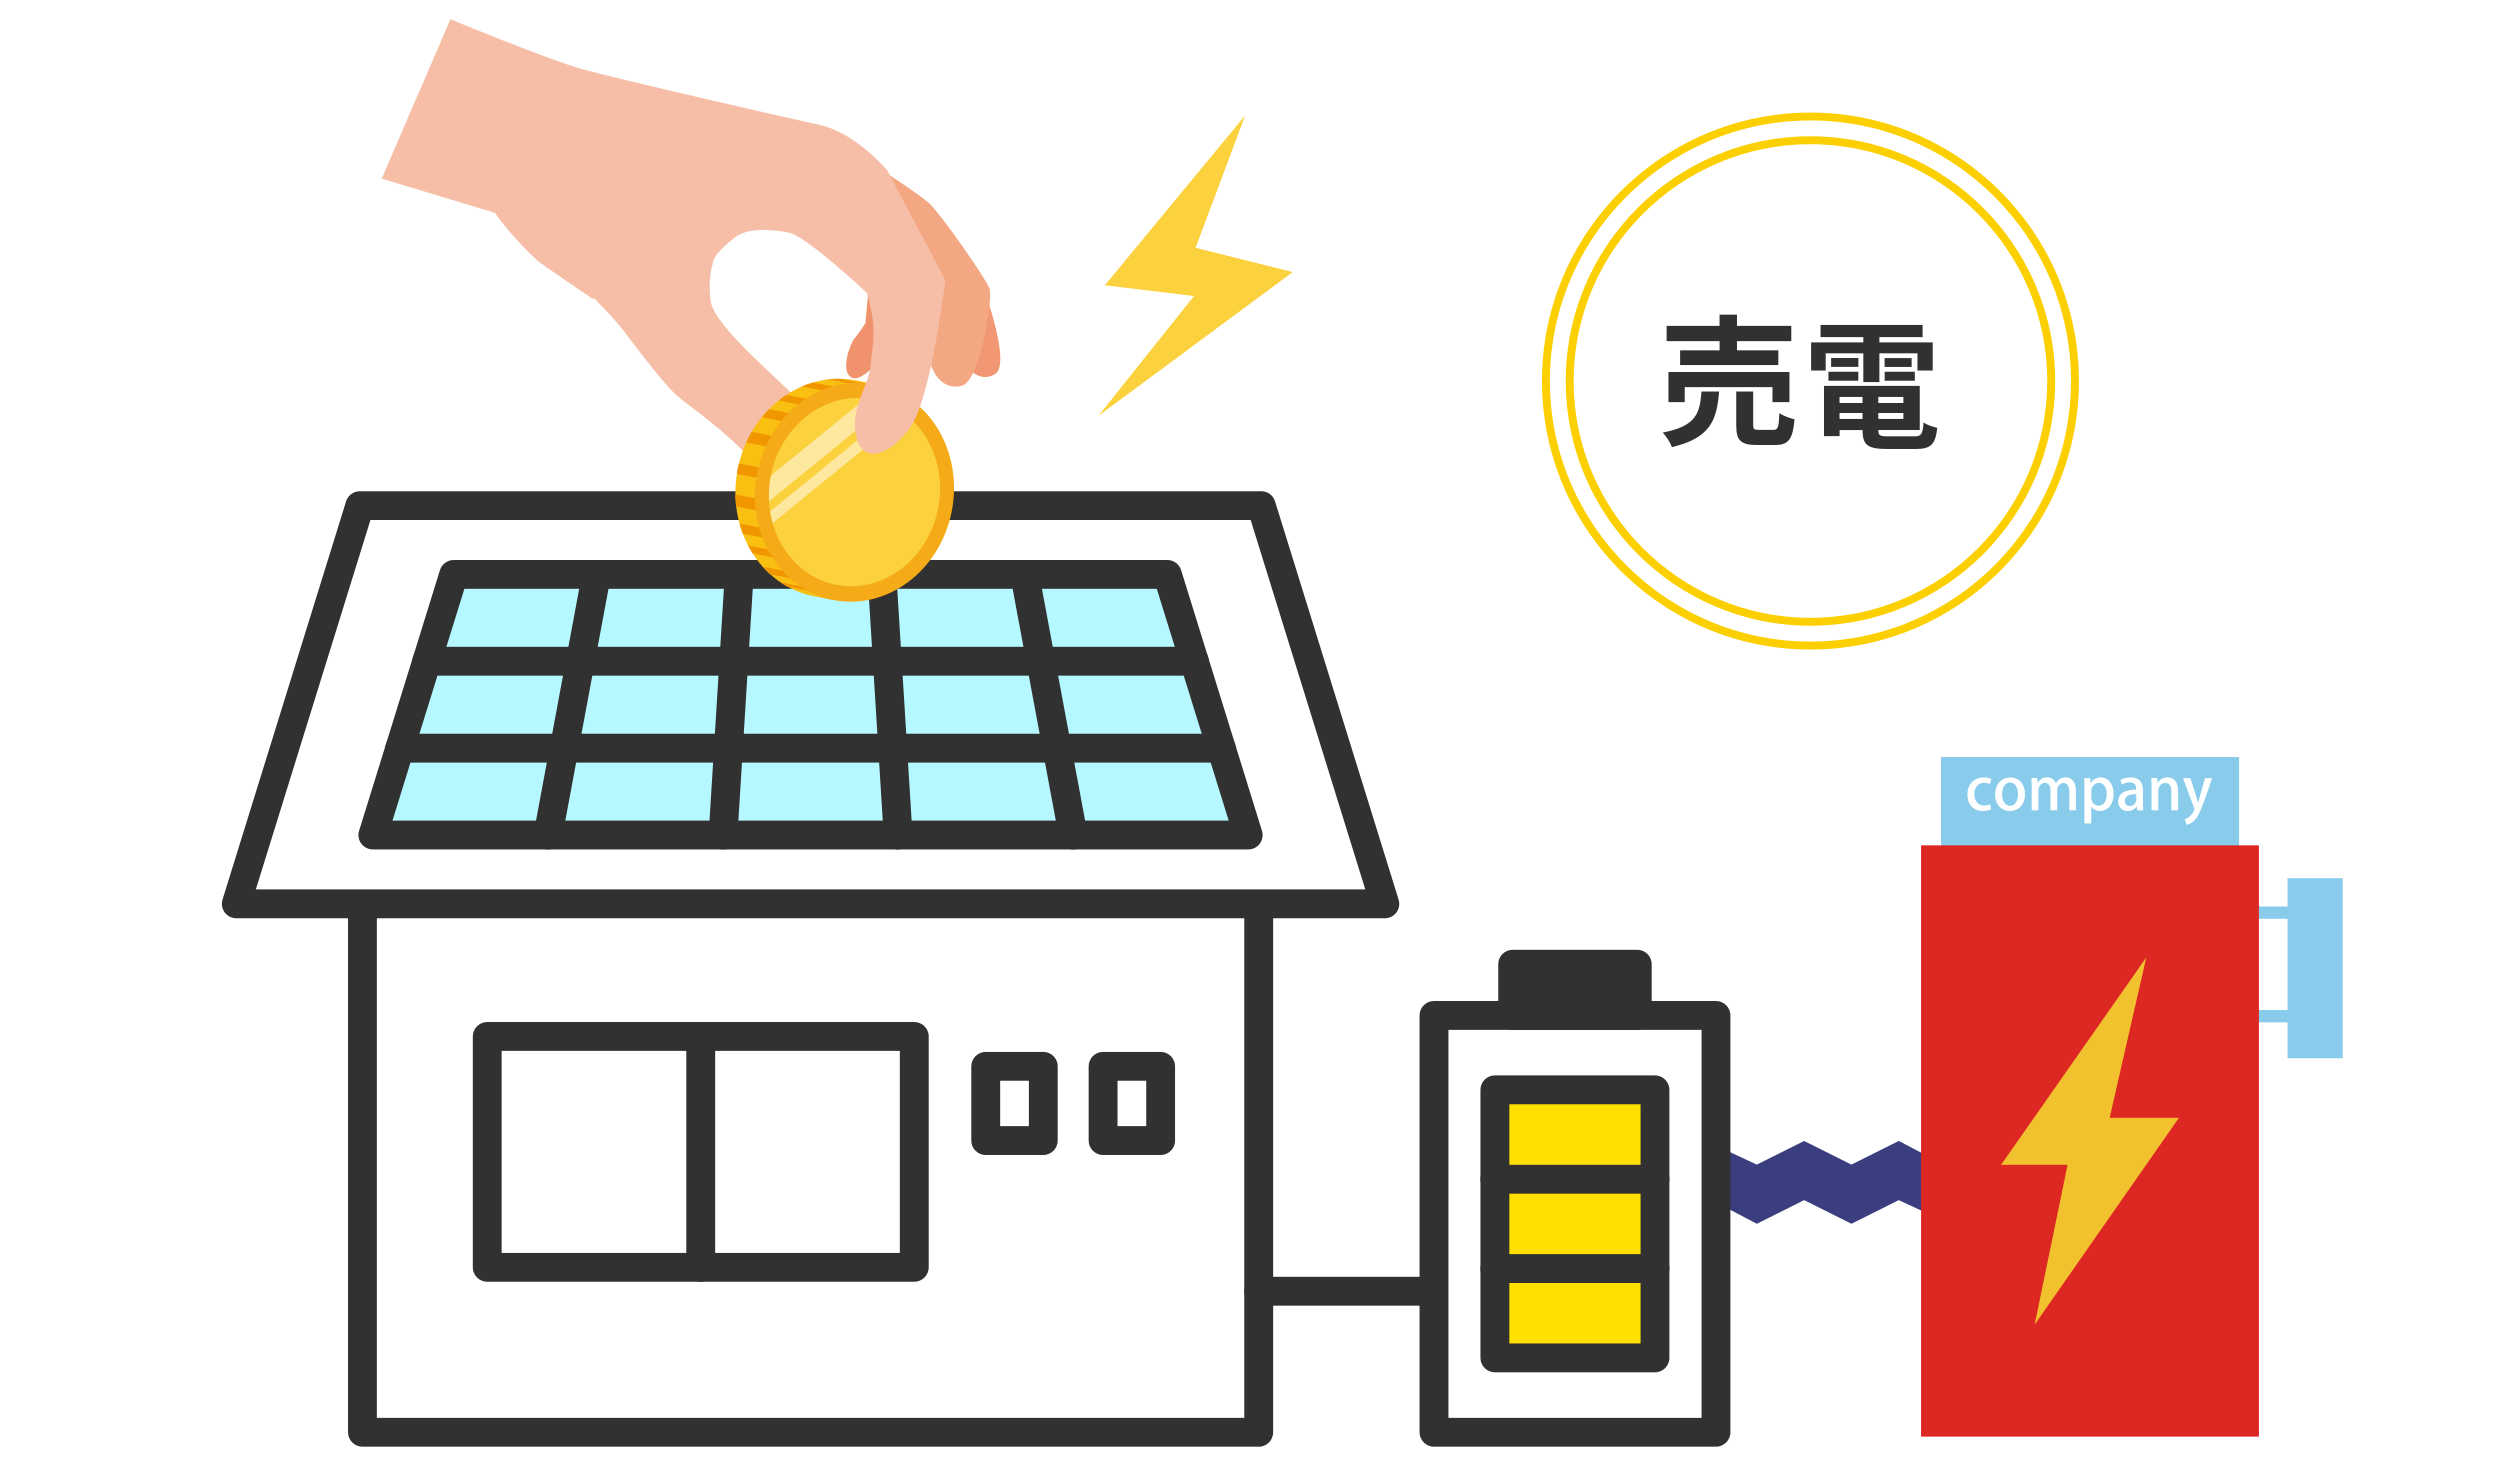 <?xml version="1.0" encoding="UTF-8"?>
<svg id="_ロゴ_01_:_600_x_600_px" data-name="ロゴ 01 : 600 x 600 px" xmlns="http://www.w3.org/2000/svg" width="445" height="260" xmlns:xlink="http://www.w3.org/1999/xlink" viewBox="0 0 445 260">
  <defs>
    <style>
      .cls-1 {
        fill: #313131;
      }

      .cls-2 {
        fill: #f9bf11;
      }

      .cls-3 {
        fill: #fcd13e;
      }

      .cls-4 {
        fill: #3a3d7e;
      }

      .cls-5 {
        fill: #88cbeb;
      }

      .cls-6, .cls-7 {
        fill: #fff;
      }

      .cls-7 {
        opacity: .5;
      }

      .cls-8 {
        fill: #ffe000;
      }

      .cls-9 {
        clip-path: url(#clippath-1);
      }

      .cls-10 {
        fill: #f2c12e;
      }

      .cls-11 {
        fill: #b6f8ff;
      }

      .cls-12 {
        fill: #f29600;
      }

      .cls-13 {
        fill: #f0936c;
      }

      .cls-14 {
        fill: #f19773;
      }

      .cls-15 {
        fill: #f5ab18;
      }

      .cls-16 {
        fill: #fccf00;
      }

      .cls-17 {
        fill: #f6bea6;
      }

      .cls-18 {
        fill: #dd2723;
      }

      .cls-19 {
        fill: #f3a782;
      }

      .cls-20 {
        clip-path: url(#clippath);
      }
    </style>
    <clipPath id="clippath">
      <path class="cls-2" d="M165.92,90.31c1.82-9.28-2.6-18.18-10.14-21.52l.08-.39-3.48-.68c-9.56-1.87-18.99,5.2-21.07,15.81-2.08,10.6,3.99,20.72,13.55,22.59l3.48.68.08-.39c8.24-.24,15.69-6.82,17.51-16.1Z"/>
    </clipPath>
    <clipPath id="clippath-1">
      <path class="cls-3" d="M148.86,104.11c-8.21-1.61-13.43-10.32-11.65-19.43,1.78-9.1,9.91-15.2,18.12-13.59,8.21,1.61,13.43,10.32,11.65,19.42-1.78,9.1-9.91,15.2-18.12,13.59Z"/>
    </clipPath>
  </defs>
  <rect class="cls-6" width="445" height="260"/>
  <g>
    <path class="cls-1" d="M306,69.69c-.4,5.06-1.51,8.26-8.39,9.9-.28-.78-1.03-1.96-1.64-2.59,5.97-1.16,6.6-3.43,6.9-7.31h3.12ZM306.08,60.72h-9.42v-2.72h9.42v-1.99h3.1v1.99h9.67v2.72h-9.67v1.64h7.36v2.62h-17.48v-2.62h7.03v-1.64ZM315.5,71.58v-2.67h-15.62v2.67h-2.9v-5.37h21.54v5.37h-3.02ZM315.65,76.52c.83,0,.98-.43,1.08-3,.6.48,1.89.93,2.7,1.13-.33,3.63-1.11,4.56-3.48,4.56h-3.25c-2.92,0-3.65-.86-3.65-3.55v-5.97h3.02v5.92c0,.81.15.91,1.06.91h2.52Z"/>
    <path class="cls-1" d="M324.97,65.95h-2.59v-5h9.29v-.94h-7.61v-2.17h18.16v2.17h-7.69v.94h9.49v5h-2.71v-3.06h-6.78v5.12h-2.86v-5.12h-6.7v3.06ZM340.77,77.67c1.23,0,1.45-.37,1.63-2.46.59.42,1.7.79,2.44.94-.34,2.96-1.13,3.77-3.82,3.77h-5.17c-3.38,0-4.31-.71-4.31-3.3v-.07h-4.09v1.08h-2.78v-8.95h17.05v7.86h-7.37v.07c0,.91.27,1.06,1.77,1.06h4.66ZM325.46,66.17h5.32v1.6h-5.32v-1.6ZM330.79,65.3h-4.85v-1.58h4.85v1.58ZM327.44,70.65v1.08h4.09v-1.08h-4.09ZM331.53,74.57v-1.06h-4.09v1.06h4.09ZM338.8,70.65h-4.46v1.08h4.46v-1.08ZM338.8,74.57v-1.06h-4.46v1.06h4.46ZM340.27,63.73v1.58h-4.81v-1.58h4.81ZM335.47,66.17h5.37v1.6h-5.37v-1.6Z"/>
  </g>
  <g>
    <path class="cls-16" d="M322.26,115.62c-26.35,0-47.79-21.44-47.79-47.79s21.44-47.79,47.79-47.79,47.79,21.44,47.79,47.79-21.44,47.79-47.79,47.79ZM322.26,21.44c-25.58,0-46.38,20.81-46.38,46.38s20.81,46.38,46.38,46.38,46.38-20.81,46.38-46.38-20.81-46.38-46.38-46.38Z"/>
    <path class="cls-16" d="M322.26,111.38c-24.02,0-43.56-19.54-43.56-43.56s19.54-43.56,43.56-43.56,43.56,19.54,43.56,43.56-19.54,43.56-43.56,43.56ZM322.26,25.67c-23.24,0-42.15,18.91-42.15,42.15s18.91,42.15,42.15,42.15,42.15-18.91,42.15-42.15-18.91-42.15-42.15-42.15Z"/>
  </g>
  <g>
    <g>
      <rect class="cls-6" x="64.52" y="109.8" width="159.53" height="145.15"/>
      <path class="cls-1" d="M224.05,257.51H64.52c-1.42,0-2.57-1.15-2.57-2.57V109.8c0-1.42,1.15-2.57,2.57-2.57h159.53c1.42,0,2.57,1.15,2.57,2.57v145.15c0,1.42-1.15,2.57-2.57,2.57ZM67.08,252.38h154.4V112.36H67.08v140.02Z"/>
    </g>
    <g>
      <polygon class="cls-6" points="246.5 160.88 42.06 160.88 64.05 90 224.51 90 246.5 160.88"/>
      <path class="cls-1" d="M246.5,163.45H42.06c-.82,0-1.58-.39-2.07-1.04-.48-.66-.63-1.5-.38-2.28l21.99-70.88c.33-1.07,1.33-1.81,2.45-1.81h160.46c1.12,0,2.12.73,2.45,1.81l21.99,70.88c.24.78.1,1.63-.38,2.28-.48.66-1.25,1.04-2.07,1.04ZM45.54,158.31h197.48l-20.4-65.75H65.94l-20.4,65.75Z"/>
    </g>
    <g>
      <polygon class="cls-11" points="222.19 148.64 66.37 148.64 80.77 102.24 207.79 102.24 222.19 148.64"/>
      <path class="cls-1" d="M222.19,151.2H66.37c-.82,0-1.58-.39-2.07-1.04-.48-.66-.63-1.5-.38-2.28l14.39-46.39c.33-1.07,1.33-1.81,2.45-1.81h127.03c1.12,0,2.12.73,2.45,1.81l14.39,46.39c.24.78.1,1.63-.38,2.28-.48.66-1.25,1.04-2.07,1.04ZM69.86,146.07h148.85l-12.8-41.26h-123.25l-12.8,41.26Z"/>
    </g>
    <g>
      <path class="cls-1" d="M217.39,135.74H71.17c-1.42,0-2.57-1.15-2.57-2.57s1.15-2.57,2.57-2.57h146.22c1.42,0,2.57,1.15,2.57,2.57s-1.15,2.57-2.57,2.57Z"/>
      <path class="cls-1" d="M212.59,120.27H75.97c-1.42,0-2.57-1.15-2.57-2.57s1.15-2.57,2.57-2.57h136.62c1.42,0,2.57,1.15,2.57,2.57s-1.15,2.57-2.57,2.57Z"/>
    </g>
    <g>
      <path class="cls-1" d="M191.02,151.2c-1.21,0-2.29-.86-2.52-2.1l-8.64-46.39c-.26-1.39.66-2.73,2.05-2.99,1.39-.26,2.73.66,2.99,2.05l8.64,46.39c.26,1.39-.66,2.73-2.05,2.99-.16.03-.32.04-.47.04Z"/>
      <path class="cls-1" d="M159.86,151.2c-1.34,0-2.47-1.05-2.56-2.41l-2.88-46.39c-.09-1.41.99-2.63,2.4-2.72,1.41-.1,2.63.99,2.72,2.4l2.88,46.39c.09,1.41-.99,2.63-2.4,2.72-.05,0-.11,0-.16,0Z"/>
      <path class="cls-1" d="M128.7,151.2c-.05,0-.11,0-.16,0-1.41-.09-2.49-1.31-2.4-2.72l2.88-46.39c.09-1.41,1.3-2.5,2.72-2.4,1.41.09,2.49,1.31,2.4,2.72l-2.88,46.39c-.08,1.36-1.21,2.41-2.56,2.41Z"/>
      <path class="cls-1" d="M97.54,151.2c-.16,0-.31-.01-.47-.04-1.39-.26-2.31-1.6-2.05-2.99l8.64-46.39c.26-1.39,1.6-2.31,2.99-2.05,1.39.26,2.31,1.6,2.05,2.99l-8.64,46.39c-.23,1.23-1.31,2.1-2.52,2.1Z"/>
    </g>
    <g>
      <path class="cls-1" d="M162.74,228.15h-76.01c-1.42,0-2.57-1.15-2.57-2.57v-41.09c0-1.42,1.15-2.57,2.57-2.57h76.01c1.42,0,2.57,1.15,2.57,2.57v41.09c0,1.42-1.15,2.57-2.57,2.57ZM89.29,223.02h70.88v-35.96h-70.88v35.96Z"/>
      <path class="cls-1" d="M124.73,228.15c-1.42,0-2.57-1.15-2.57-2.57v-41.09c0-1.42,1.15-2.57,2.57-2.57s2.57,1.15,2.57,2.57v41.09c0,1.42-1.15,2.57-2.57,2.57Z"/>
    </g>
    <g>
      <g>
        <rect class="cls-6" x="196.35" y="189.81" width="10.24" height="13.21"/>
        <path class="cls-1" d="M206.59,205.59h-10.24c-1.42,0-2.57-1.15-2.57-2.57v-13.21c0-1.42,1.15-2.57,2.57-2.57h10.24c1.42,0,2.57,1.15,2.57,2.57v13.21c0,1.42-1.15,2.57-2.57,2.57ZM198.92,200.45h5.11v-8.08h-5.11v8.08Z"/>
      </g>
      <g>
        <rect class="cls-6" x="175.46" y="189.81" width="10.24" height="13.21"/>
        <path class="cls-1" d="M185.7,205.59h-10.24c-1.42,0-2.57-1.15-2.57-2.57v-13.21c0-1.42,1.15-2.57,2.57-2.57h10.24c1.42,0,2.57,1.15,2.57,2.57v13.21c0,1.42-1.15,2.57-2.57,2.57ZM178.03,200.45h5.11v-8.08h-5.11v8.08Z"/>
      </g>
    </g>
  </g>
  <polygon class="cls-3" points="221.65 20.53 196.66 50.78 212.52 52.7 195.5 74.04 230.11 48.43 212.81 44.11 221.65 20.53"/>
  <g>
    <path class="cls-13" d="M152.11,60.23c.78-.9,1.94-2.7,1.94-2.7,0,0,.5-5.44.57-6.38.07-.94-4.23-8.84-4.23-8.84l11.08,4.23-2.42,14.5s-5.08,7.2-7.36,6.21c-2.27-.99-.36-6.13.42-7.03Z"/>
    <path class="cls-14" d="M167.82,55.47l-5.28-7.05-10.63-8.46,9.09-6.86s11.84,12.71,12.77,14.77c.93,2.06,6.53,16.99,3.29,18.76-3.24,1.77-5.48-1.72-6.9-4.31-1.41-2.59-2.34-6.85-2.34-6.85Z"/>
    <path class="cls-19" d="M165.41,52.97l-6.59-7.58-16.86-9.07,4.91-12.57s16.28,10.29,18.55,12.45c2.27,2.16,9.99,13.31,10.7,15.1.71,1.79-1.68,16.53-4.9,17.36-3.21.84-5.7-1.84-6.12-6.73-.43-4.89.31-8.96.31-8.96Z"/>
    <path class="cls-17" d="M121.07,70.92c-2.56-1.97-7.63-8.9-10.36-12.42-2.3-2.97-7.41-7.58-10.94-12.25l27.08.81c-.58,1.83-.67,4.16-.34,6.6.62,4.6,14.03,15.47,14.91,17,.87,1.53,4.42,5.57,3.94,11.31-.47,5.75-9.05,3.14-11.91-.34-2.86-3.48-7.88-7.26-12.37-10.71Z"/>
    <g>
      <g>
        <path class="cls-2" d="M165.92,90.31c1.82-9.28-2.6-18.18-10.14-21.52l.08-.39-3.48-.68c-9.56-1.87-18.99,5.2-21.07,15.81-2.08,10.6,3.99,20.72,13.55,22.59l3.48.68.08-.39c8.24-.24,15.69-6.82,17.51-16.1Z"/>
        <g class="cls-20">
          <g>
            <rect class="cls-12" x="138.07" y="70.83" width="9.17" height="1.24" transform="translate(16.4 -26.1) rotate(11.09)"/>
            <polygon class="cls-12" points="149.72 70.17 141.72 68.6 141.9 67.53 149.9 69.1 149.72 70.17"/>
            <polygon class="cls-12" points="153.02 68.65 145.02 67.08 145.09 66.58 153.09 68.14 153.02 68.65"/>
            <polygon class="cls-12" points="142.82 75.69 134.42 74.04 134.79 72.42 143.19 74.07 142.82 75.69"/>
            <polygon class="cls-12" points="140.26 80.22 131.07 78.42 131.63 76.44 140.82 78.24 140.26 80.22"/>
            <rect class="cls-12" x="132.77" y="97.91" width="9.17" height="1.24" transform="translate(21.51 -24.57) rotate(11.09)"/>
            <polygon class="cls-12" points="143.41 102.37 135.41 100.81 135.17 101.87 143.17 103.43 143.41 102.37"/>
            <polygon class="cls-12" points="145.89 105.02 137.9 103.46 137.77 103.95 145.77 105.52 145.89 105.02"/>
            <polygon class="cls-12" points="139.1 94.66 130.71 93.01 130.43 94.65 138.83 96.3 139.1 94.66"/>
            <polygon class="cls-12" points="138.44 89.49 129.26 87.69 129.02 89.74 138.21 91.54 138.44 89.49"/>
            <rect class="cls-12" x="129.24" y="82.97" width="9.36" height="1.91" transform="translate(18.64 -24.19) rotate(11.09)"/>
          </g>
        </g>
      </g>
      <ellipse class="cls-15" cx="152.1" cy="87.6" rx="19.56" ry="17.64" transform="translate(36.88 220.02) rotate(-78.91)"/>
      <g>
        <path class="cls-3" d="M148.86,104.11c-8.21-1.61-13.43-10.32-11.65-19.43,1.78-9.1,9.91-15.2,18.12-13.59,8.21,1.61,13.43,10.32,11.65,19.42-1.78,9.1-9.91,15.2-18.12,13.59Z"/>
        <g class="cls-9">
          <g>
            <rect class="cls-7" x="143" y="56.21" width="3.33" height="49.05" transform="translate(115.95 -82.42) rotate(50.85)"/>
            <rect class="cls-7" x="146.03" y="59.28" width="1.9" height="49.8" transform="translate(119.48 -82.95) rotate(50.85)"/>
          </g>
        </g>
      </g>
    </g>
    <path class="cls-17" d="M80.17,3.42s17.35,7.19,23.56,8.92c6.21,1.73,35.94,8.54,42.25,9.92,6.3,1.38,11.95,8.04,11.95,8.04l10.33,19.57s-2.47,20.98-6.27,26.24c-3.72,5.15-8.32,6.35-9.48,1.95-1.47-5.56,2.43-9.39,2.52-13.76.88-5.91.38-8.19-.72-12.16,0,0-10.79-10.12-13.85-10.72-3.05-.6-7.35-1.01-9.74.92-1.13.91-3.83,3.01-3.87,4.72l-21.42,6.11c-.87-.65-9.06-6.12-9.8-6.8-4.73-4.36-7.52-8.47-7.52-8.47l-20.16-6.11,12.23-28.37Z"/>
  </g>
  <path class="cls-1" d="M253.09,232.41h-29.04c-1.42,0-2.57-1.15-2.57-2.57s1.15-2.57,2.57-2.57h29.04c1.42,0,2.57,1.15,2.57,2.57s-1.15,2.57-2.57,2.57Z"/>
  <polygon class="cls-4" points="346.91 217.77 337.98 213.62 329.56 217.83 321.14 213.62 312.72 217.83 304.8 213.68 302.18 213.62 306.4 211.51 302.18 209.41 306.4 207.3 303.78 203.15 312.71 207.3 321.13 203.09 329.55 207.3 337.98 203.09 345.89 207.24 348.51 207.3 344.3 209.4 348.51 211.51 344.3 213.79 346.91 217.77"/>
  <g>
    <g>
      <rect class="cls-6" x="243.25" y="192.75" width="74.19" height="50.19" transform="translate(62.49 498.19) rotate(-90)"/>
      <path class="cls-1" d="M308.01,180.75v74.19c0,1.42-1.15,2.57-2.57,2.57h-50.19c-1.42,0-2.57-1.15-2.57-2.57v-74.19c0-1.42,1.15-2.57,2.57-2.57h50.19c1.42,0,2.57,1.15,2.57,2.57ZM302.88,252.38v-69.06h-45.06v69.06h45.06Z"/>
    </g>
    <g>
      <rect class="cls-1" x="275.78" y="165.11" width="9.12" height="22.17" transform="translate(456.54 -104.15) rotate(90)"/>
      <path class="cls-1" d="M294,171.63v9.12c0,1.42-1.15,2.57-2.57,2.57h-22.17c-1.42,0-2.57-1.15-2.57-2.57v-9.12c0-1.42,1.15-2.57,2.57-2.57h22.17c1.42,0,2.57,1.15,2.57,2.57ZM288.87,178.19v-3.99h-17.04v3.99h17.04Z"/>
    </g>
    <g>
      <rect class="cls-8" x="256.49" y="203.61" width="47.71" height="28.49" transform="translate(62.49 498.19) rotate(-90)"/>
      <path class="cls-1" d="M297.15,193.99v47.71c0,1.42-1.15,2.57-2.57,2.57h-28.49c-1.42,0-2.57-1.15-2.57-2.57v-47.71c0-1.42,1.15-2.57,2.57-2.57h28.49c1.42,0,2.57,1.15,2.57,2.57ZM292.02,239.14v-42.58h-23.36v42.58h23.36Z"/>
    </g>
    <path class="cls-1" d="M297.15,209.9c0,1.42-1.15,2.57-2.57,2.57h-28.49c-1.42,0-2.57-1.15-2.57-2.57s1.15-2.57,2.57-2.57h28.49c1.42,0,2.57,1.15,2.57,2.57Z"/>
    <path class="cls-1" d="M297.15,225.8c0,1.42-1.15,2.57-2.57,2.57h-28.49c-1.42,0-2.57-1.15-2.57-2.57s1.15-2.57,2.57-2.57h28.49c1.42,0,2.57,1.15,2.57,2.57Z"/>
  </g>
  <g>
    <rect class="cls-5" x="407.18" y="156.32" width="9.82" height="32.05"/>
    <rect class="cls-5" x="401.98" y="161.35" width="7.61" height="2.2"/>
    <rect class="cls-5" x="401.98" y="179.78" width="7.61" height="2.2"/>
  </g>
  <rect class="cls-5" x="345.5" y="134.76" width="53.06" height="17.99"/>
  <rect class="cls-18" x="341.95" y="150.47" width="60.14" height="105.25"/>
  <polygon class="cls-10" points="362.17 235.78 387.85 198.97 375.52 198.97 382.04 170.42 356.19 207.34 368.03 207.34 362.17 235.78"/>
  <g>
    <path class="cls-6" d="M354.42,144.07c-.27.13-.81.29-1.48.29-1.66,0-2.74-1.14-2.74-2.93s1.13-3.05,2.97-3.05c.55,0,1.03.14,1.28.26l-.24.93c-.21-.1-.54-.23-1.03-.23-1.13,0-1.75.92-1.75,2.04,0,1.26.74,2.01,1.74,2.01.48,0,.81-.11,1.08-.23l.17.91Z"/>
    <path class="cls-6" d="M360.45,141.33c0,2.15-1.4,3.03-2.69,3.03-1.49,0-2.63-1.09-2.63-2.95s1.19-3.03,2.71-3.03,2.61,1.19,2.61,2.95ZM357.8,139.28c-1.03,0-1.43,1.1-1.43,2.09,0,1.13.53,2.07,1.42,2.07s1.42-.95,1.42-2.09c0-.95-.4-2.07-1.41-2.07Z"/>
    <path class="cls-6" d="M369.53,144.24h-1.19v-3.28c0-.96-.31-1.59-1.04-1.59-.55,0-1.12.5-1.12,1.33v3.54h-1.19v-3.46c0-.8-.3-1.42-1-1.42-.54,0-1.16.49-1.16,1.4v3.48h-1.19v-4.13c0-.65-.02-1.13-.04-1.62h1.04l.06.84h.03c.28-.48.8-.97,1.68-.97.73,0,1.28.41,1.52,1.05h.02c.39-.64.95-1.05,1.77-1.05s1.79.58,1.79,2.4v3.47Z"/>
    <path class="cls-6" d="M372.14,139.38c.4-.65,1.02-1,1.82-1,1.29,0,2.26,1.15,2.26,2.93,0,2.11-1.22,3.05-2.43,3.05-.69,0-1.25-.32-1.53-.79h-.02v3h-1.21v-6.21c0-.75-.02-1.34-.04-1.86h1.06l.06.88h.02ZM372.25,141.93c0,1.03.71,1.47,1.3,1.47.94,0,1.45-.87,1.45-2.05,0-1.09-.49-2-1.42-2-.72,0-1.33.68-1.33,1.52v1.06Z"/>
    <path class="cls-6" d="M381.44,142.88c0,.49.01.99.08,1.37h-1.09l-.08-.67h-.03c-.32.45-.89.78-1.6.78-1.07,0-1.69-.79-1.69-1.68,0-1.43,1.24-2.14,3.21-2.14,0-.43,0-1.28-1.16-1.28-.51,0-1.03.16-1.4.4l-.25-.8c.41-.26,1.08-.48,1.86-.48,1.69,0,2.16,1.12,2.16,2.33v2.17ZM380.26,141.36c-.95,0-2.04.18-2.04,1.2,0,.64.4.92.84.92.66,0,1.2-.5,1.2-1.17v-.95Z"/>
    <path class="cls-6" d="M387.71,144.24h-1.21v-3.37c0-.81-.27-1.5-1.09-1.5-.59,0-1.23.49-1.23,1.41v3.46h-1.21v-4.13c0-.64-.02-1.13-.04-1.62h1.05l.06.85h.03c.27-.49.88-.98,1.74-.98s1.9.58,1.9,2.36v3.51Z"/>
    <path class="cls-6" d="M393.77,138.5l-1.39,3.98c-.68,1.89-1.16,2.95-1.84,3.62-.52.48-1.05.68-1.33.74l-.31-1.02c1.25-.45,1.7-1.62,1.7-1.77,0-.06-.01-.14-.06-.25l-1.97-5.29h1.32l1.04,3.23c.11.38.23.81.31,1.15h.03c.08-.33.2-.76.3-1.15l.93-3.23h1.27Z"/>
  </g>
</svg>